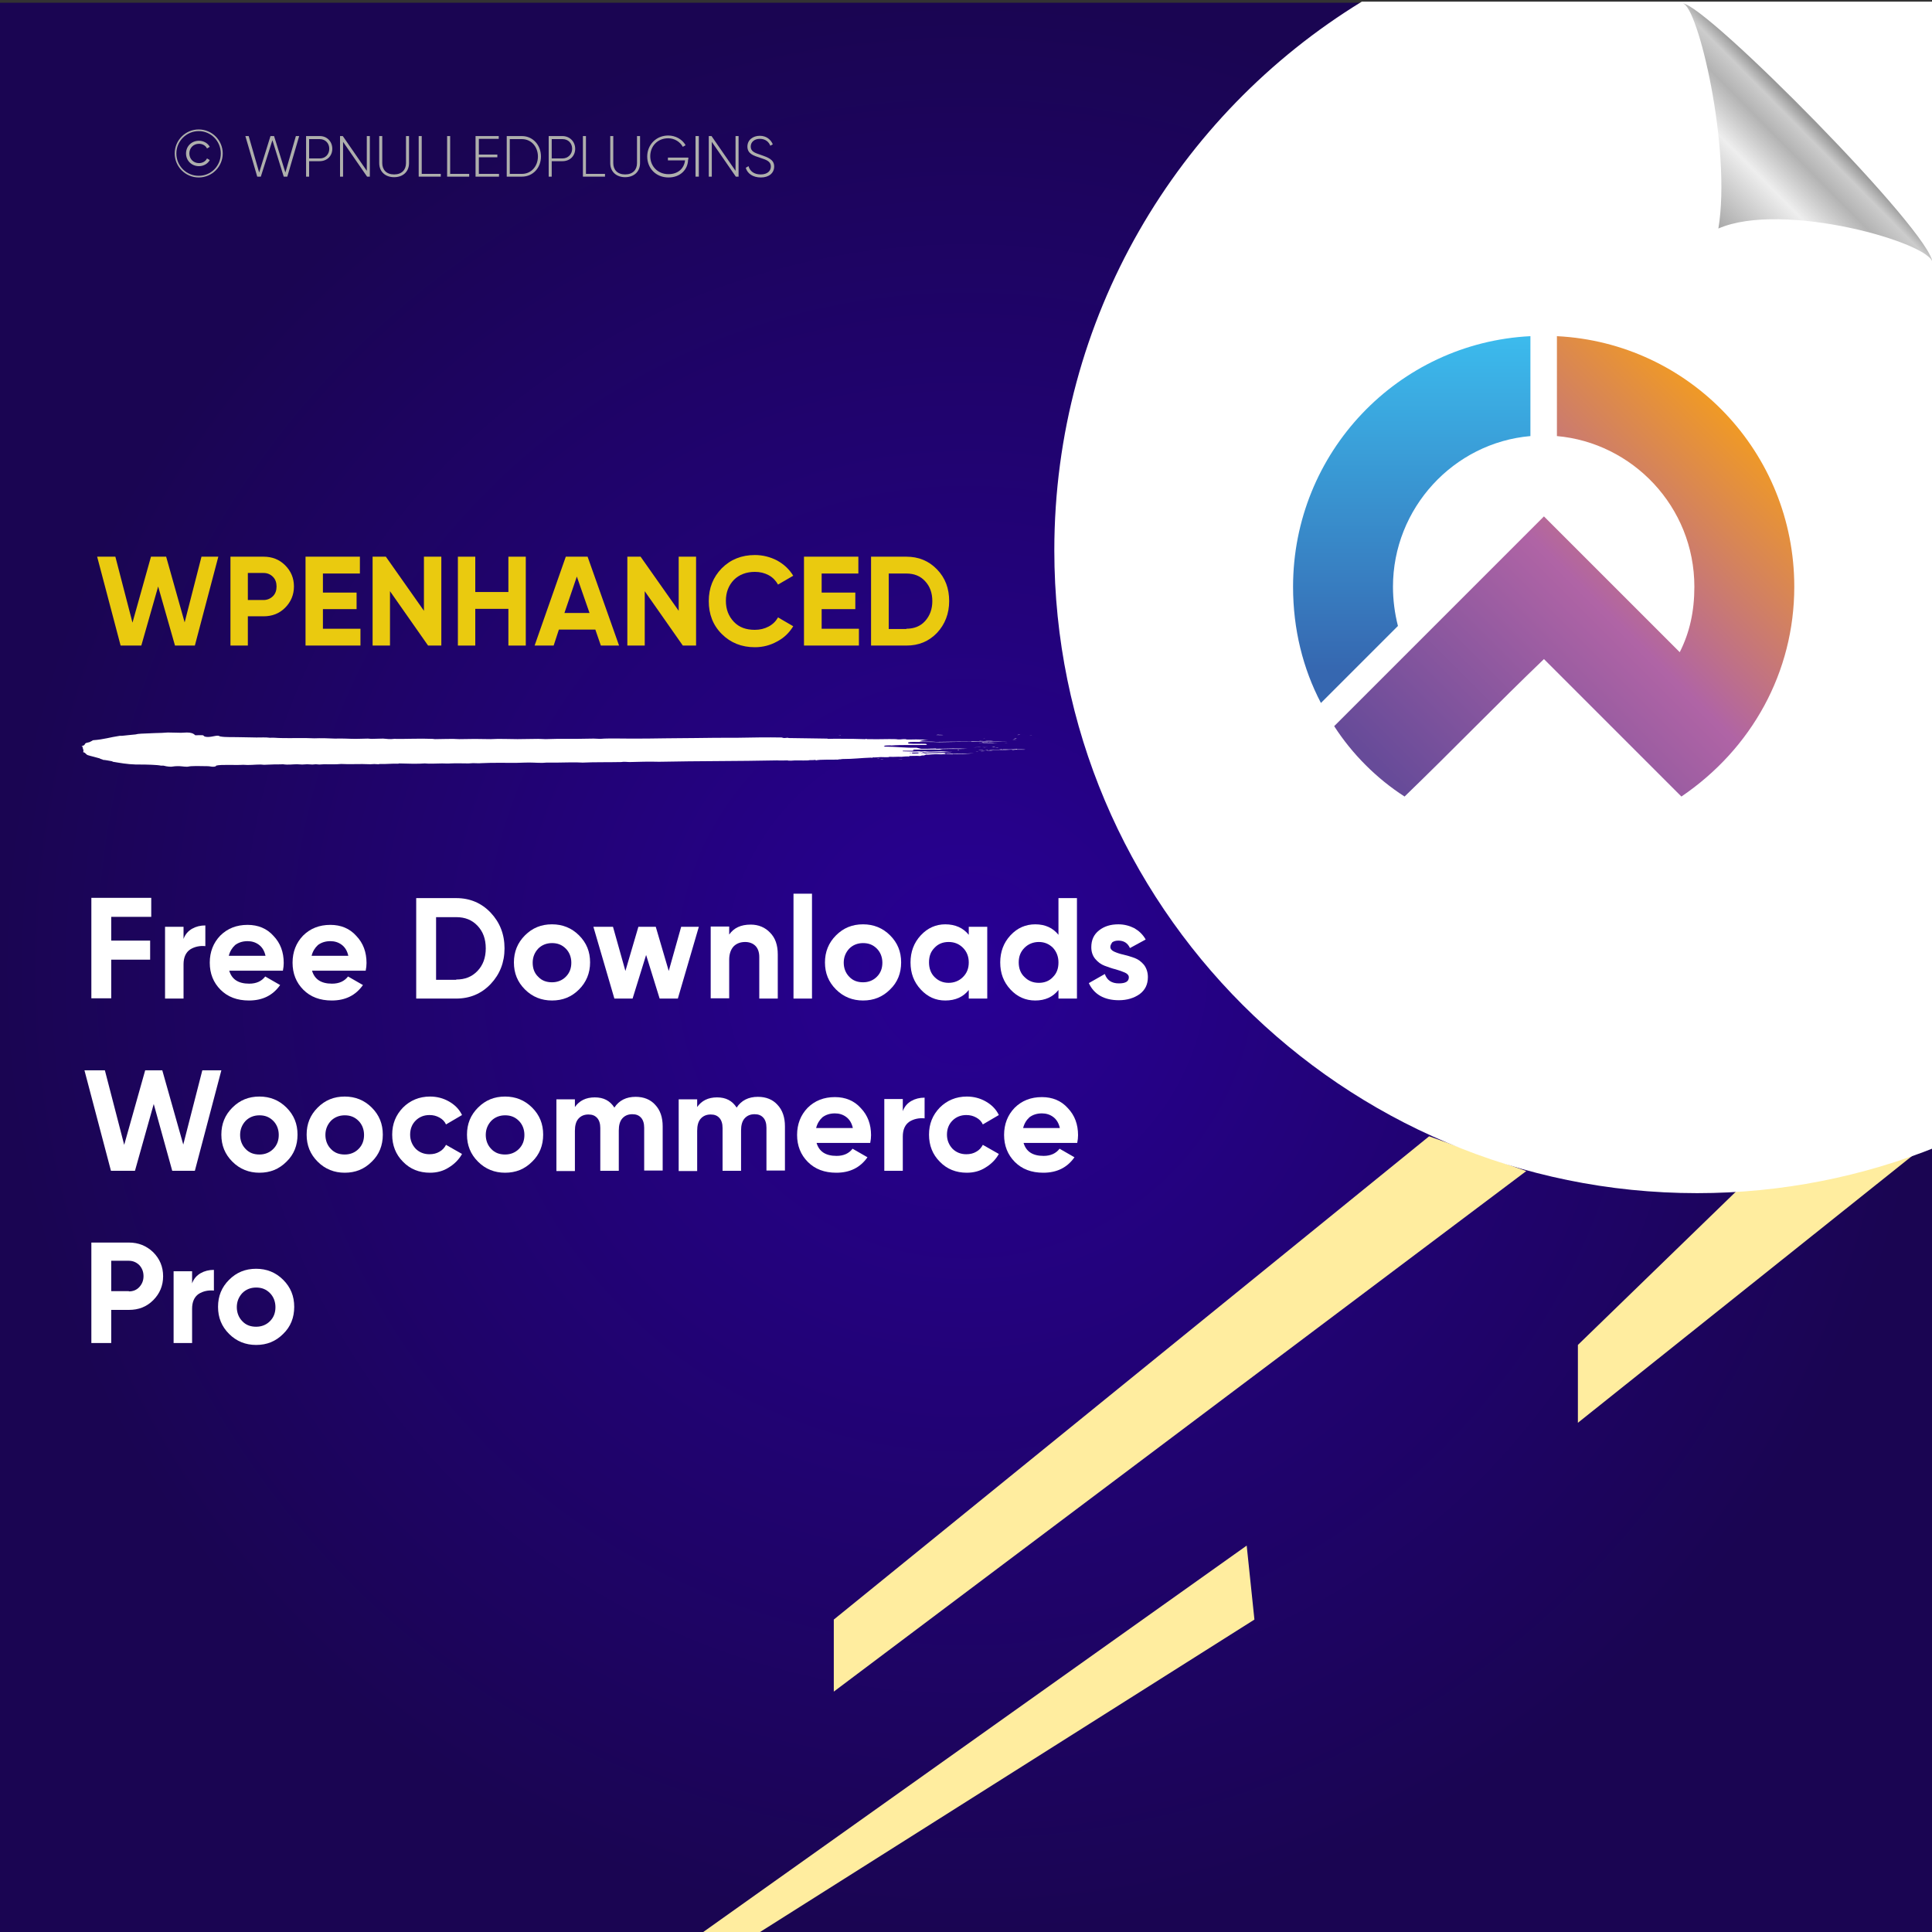 <?xml version="1.0" encoding="UTF-8"?>
<!-- Generator: Adobe Illustrator 26.0.1, SVG Export Plug-In . SVG Version: 6.00 Build 0)  -->
<svg xmlns="http://www.w3.org/2000/svg" xmlns:xlink="http://www.w3.org/1999/xlink" version="1.1" id="Layer_1" x="0px" y="0px" viewBox="0 0 700 700" style="enable-background:new 0 0 700 700;" xml:space="preserve">
<rect x="0" y="0" width="700" height="700" fill="#333333" stroke="none"/>
<style type="text/css">
	.st0{fill:url(#SVGID_1_);}
	.st1{fill:#FFED9F;}
	.st2{fill:#FFFFFF;}
	.st3{fill:none;}
	.st4{fill:#EACA0F;}
	.st5{fill:#AEAFAC;}
	.st6{fill-rule:evenodd;clip-rule:evenodd;fill:#FFFFFF;}
	.st7{fill:url(#path4572_00000050637560296787513840000006842370875752723076_);}
	.st8{fill-rule:evenodd;clip-rule:evenodd;fill:url(#SVGID_00000073680346356120241970000006100367691206785201_);}
	.st9{fill-rule:evenodd;clip-rule:evenodd;fill:url(#SVGID_00000074435290563590613340000007037337881648563587_);}
</style>
<radialGradient id="SVGID_1_" cx="350" cy="349" r="350" gradientTransform="matrix(1 0 0 -1 0 700)" gradientUnits="userSpaceOnUse">
	<stop offset="0" style="stop-color:#280094"></stop>
	<stop offset="1" style="stop-color:#1A0552"></stop>
</radialGradient>
<rect y="1" class="st0" width="700" height="700"></rect>
<g>
	<polygon class="st1" points="628.9,431.8 571.7,487.3 571.7,515.5 693.7,418.1  "></polygon>
	<polygon class="st1" points="517.8,411.7 302.1,586.8 302.1,612.9 553,424.3  "></polygon>
	<polygon class="st1" points="451.7,560 253.4,701 273.8,701 454.5,586.8  "></polygon>
</g>
<path class="st2" d="M701.8,0.6H493.4C426.6,41.5,382,115.2,382,199.4c0,128.6,104.3,232.9,232.9,232.9c30.7,0,60-6,86.9-16.8V0.6z"></path>
<g>
	<rect x="34.5" y="201.7" class="st3" width="334.6" height="69.9"></rect>
	<path class="st4" d="M43.7,233.9l-8.5-32.2h6.6l6.2,23.9l6.7-23.9h5.5l6.7,23.8l6.1-23.8h6.1l-8.5,32.2h-7.2l-6.1-21.4l-6.1,21.4   H43.7z"></path>
	<path class="st4" d="M95.5,201.7c3.1,0,5.7,1,7.8,3.1c2.1,2.1,3.2,4.6,3.2,7.7c0,3-1.1,5.6-3.2,7.7c-2.1,2.1-4.7,3.1-7.8,3.1h-5.7   v10.6h-6.3v-32.2H95.5z M95.5,217.4c1.3,0,2.5-0.5,3.4-1.4c0.9-0.9,1.3-2.1,1.3-3.5c0-1.4-0.4-2.6-1.3-3.5c-0.9-0.9-2-1.4-3.4-1.4   h-5.7v9.8H95.5z"></path>
	<path class="st4" d="M117,227.8h13.6v6.1h-19.9v-32.2h19.7v6.1H117v6.9h12.2v6H117V227.8z"></path>
	<path class="st4" d="M153.6,201.7h6.3v32.2h-4.8l-13.8-19.7v19.7H135v-32.2h4.8l13.8,19.6V201.7z"></path>
	<path class="st4" d="M184.2,201.7h6.3v32.2h-6.3v-13.3h-12v13.3h-6.3v-32.2h6.3v12.8h12V201.7z"></path>
	<path class="st4" d="M217.7,233.9l-2-5.8h-13.2l-1.9,5.8h-6.9l11.3-32.2h7.9l11.4,32.2H217.7z M204.5,222.1h9.1l-4.6-13.2   L204.5,222.1z"></path>
	<path class="st4" d="M245.9,201.7h6.3v32.2h-4.8l-13.8-19.7v19.7h-6.3v-32.2h4.8l13.8,19.6V201.7z"></path>
	<path class="st4" d="M273.5,234.5c-4.8,0-8.8-1.6-12-4.8c-3.2-3.2-4.7-7.2-4.7-11.9c0-4.8,1.6-8.7,4.7-11.9c3.2-3.2,7.2-4.8,12-4.8   c2.9,0,5.6,0.7,8.1,2c2.5,1.4,4.4,3.2,5.8,5.5l-5.5,3.2c-0.8-1.4-1.9-2.6-3.4-3.4c-1.5-0.8-3.1-1.2-5-1.2c-3.1,0-5.7,1-7.6,2.9   c-1.9,2-2.9,4.5-2.9,7.6c0,3.1,1,5.6,2.9,7.6c1.9,2,4.4,2.9,7.6,2.9c1.8,0,3.5-0.4,5-1.2c1.5-0.8,2.6-1.9,3.4-3.3l5.5,3.2   c-1.4,2.3-3.3,4.2-5.8,5.5C279.1,233.8,276.4,234.5,273.5,234.5z"></path>
	<path class="st4" d="M297.6,227.8h13.6v6.1h-19.9v-32.2h19.7v6.1h-13.3v6.9h12.2v6h-12.2V227.8z"></path>
	<path class="st4" d="M328.4,201.7c4.4,0,8.1,1.5,11.1,4.6c3,3.1,4.4,6.9,4.4,11.5c0,4.5-1.5,8.4-4.4,11.5c-3,3.1-6.6,4.6-11.1,4.6   h-12.8v-32.2H328.4z M328.4,227.8c2.8,0,5.1-0.9,6.8-2.8c1.7-1.9,2.6-4.3,2.6-7.2c0-3-0.9-5.4-2.6-7.2c-1.7-1.9-4-2.8-6.8-2.8H322   v20.1H328.4z"></path>
</g>
<g>
	<rect x="29.8" y="325.4" class="st3" width="409.8" height="247.8"></rect>
	<path class="st2" d="M54.9,332.2H40.3v8.6h14.1v6.9H40.3v14h-7.2v-36.4h21.7V332.2z"></path>
	<path class="st2" d="M66.5,340.2c0.6-1.7,1.7-2.9,3.1-3.7c1.4-0.8,3-1.2,4.8-1.2v7.5c-2-0.2-3.9,0.2-5.5,1.2   c-1.6,1.1-2.4,2.9-2.4,5.4v12.4h-6.7v-26h6.7V340.2z"></path>
	<path class="st2" d="M83,351.5c0.9,3.3,3.3,4.9,7.3,4.9c2.6,0,4.5-0.9,5.8-2.6l5.4,3.1c-2.6,3.7-6.3,5.6-11.3,5.6   c-4.3,0-7.7-1.3-10.3-3.9c-2.6-2.6-3.9-5.9-3.9-9.8c0-3.9,1.3-7.2,3.8-9.8c2.6-2.6,5.9-3.9,9.9-3.9c3.8,0,7,1.3,9.4,4   c2.5,2.6,3.7,5.9,3.7,9.8c0,0.9-0.1,1.8-0.3,2.8H83z M82.9,346.3h13.3c-0.4-1.8-1.2-3.1-2.4-4c-1.2-0.9-2.6-1.3-4.1-1.3   c-1.8,0-3.3,0.5-4.5,1.4C84.1,343.4,83.3,344.7,82.9,346.3z"></path>
	<path class="st2" d="M113,351.5c0.9,3.3,3.3,4.9,7.3,4.9c2.6,0,4.5-0.9,5.8-2.6l5.4,3.1c-2.6,3.7-6.3,5.6-11.3,5.6   c-4.3,0-7.7-1.3-10.3-3.9c-2.6-2.6-3.9-5.9-3.9-9.8c0-3.9,1.3-7.2,3.8-9.8c2.6-2.6,5.9-3.9,9.9-3.9c3.8,0,7,1.3,9.4,4   c2.5,2.6,3.7,5.9,3.7,9.8c0,0.9-0.1,1.8-0.3,2.8H113z M112.9,346.3h13.3c-0.4-1.8-1.2-3.1-2.4-4c-1.2-0.9-2.6-1.3-4.1-1.3   c-1.8,0-3.3,0.5-4.5,1.4C114.1,343.4,113.3,344.7,112.9,346.3z"></path>
	<path class="st2" d="M165.3,325.4c5,0,9.2,1.8,12.5,5.3c3.3,3.5,5,7.8,5,12.9c0,5.1-1.7,9.4-5,12.9c-3.3,3.5-7.5,5.3-12.5,5.3   h-14.5v-36.4H165.3z M165.3,354.9c3.2,0,5.7-1,7.7-3.1c2-2.1,3-4.8,3-8.2c0-3.4-1-6.1-3-8.2c-2-2.1-4.5-3.1-7.7-3.1H158v22.7H165.3   z"></path>
	<path class="st2" d="M209.8,358.5c-2.7,2.7-5.9,4-9.8,4c-3.8,0-7.1-1.3-9.8-4c-2.7-2.7-4-5.9-4-9.8c0-3.8,1.3-7.1,4-9.8   c2.7-2.7,5.9-4,9.8-4c3.8,0,7.1,1.3,9.8,4c2.7,2.7,4,5.9,4,9.8C213.8,352.6,212.4,355.9,209.8,358.5z M195,353.9c1.3,1.4,3,2,5,2   c2,0,3.7-0.7,5-2c1.4-1.4,2-3.1,2-5.1s-0.7-3.8-2-5.1c-1.4-1.4-3-2-5-2c-2,0-3.7,0.7-5,2c-1.3,1.4-2,3.1-2,5.1   S193.6,352.6,195,353.9z"></path>
	<path class="st2" d="M246.8,335.8h6.4l-7.6,26H239l-4.9-15.8l-4.9,15.8h-6.6l-7.6-26h7.1l4.5,16l4.7-16h6.3l4.7,16L246.8,335.8z"></path>
	<path class="st2" d="M272,335c2.8,0,5.2,1,7,2.9c1.9,1.9,2.8,4.5,2.8,7.9v16h-6.7v-15.1c0-1.7-0.5-3.1-1.4-4   c-0.9-0.9-2.2-1.4-3.7-1.4c-1.7,0-3.1,0.5-4.2,1.6c-1,1.1-1.6,2.7-1.6,4.8v14h-6.7v-26h6.7v2.9C265.9,336.2,268.4,335,272,335z"></path>
	<path class="st2" d="M287.5,361.8v-38h6.7v38H287.5z"></path>
	<path class="st2" d="M322.5,358.5c-2.7,2.7-5.9,4-9.8,4c-3.8,0-7.1-1.3-9.8-4c-2.7-2.7-4-5.9-4-9.8c0-3.8,1.3-7.1,4-9.8   c2.7-2.7,5.9-4,9.8-4c3.8,0,7.1,1.3,9.8,4c2.7,2.7,4,5.9,4,9.8C326.5,352.6,325.2,355.9,322.5,358.5z M307.7,353.9c1.3,1.4,3,2,5,2   c2,0,3.7-0.7,5-2c1.4-1.4,2-3.1,2-5.1s-0.7-3.8-2-5.1c-1.4-1.4-3-2-5-2c-2,0-3.7,0.7-5,2c-1.3,1.4-2,3.1-2,5.1   S306.4,352.6,307.7,353.9z"></path>
	<path class="st2" d="M351,335.8h6.7v26H351v-3.1c-2,2.5-4.8,3.8-8.5,3.8c-3.5,0-6.4-1.3-8.9-4c-2.5-2.7-3.7-5.9-3.7-9.8   c0-3.8,1.2-7.1,3.7-9.8c2.5-2.7,5.5-4,8.9-4c3.6,0,6.5,1.3,8.5,3.8V335.8z M338.6,354c1.4,1.4,3.1,2.1,5.1,2.1s3.8-0.7,5.2-2.1   c1.4-1.4,2.1-3.1,2.1-5.3c0-2.1-0.7-3.9-2.1-5.3c-1.4-1.4-3.1-2.1-5.2-2.1s-3.8,0.7-5.1,2.1c-1.4,1.4-2,3.1-2,5.3   C336.6,350.9,337.3,352.7,338.6,354z"></path>
	<path class="st2" d="M383.5,325.4h6.7v36.4h-6.7v-3.1c-2,2.5-4.8,3.8-8.4,3.8c-3.5,0-6.5-1.3-9-4c-2.5-2.7-3.7-5.9-3.7-9.8   c0-3.8,1.2-7.1,3.7-9.8s5.5-4,9-4c3.6,0,6.4,1.3,8.4,3.8V325.4z M371.2,354c1.4,1.4,3.1,2.1,5.2,2.1s3.8-0.7,5.1-2.1   c1.4-1.4,2-3.1,2-5.3c0-2.1-0.7-3.9-2-5.3c-1.4-1.4-3.1-2.1-5.1-2.1s-3.8,0.7-5.2,2.1c-1.4,1.4-2.1,3.1-2.1,5.3   C369.1,350.9,369.8,352.7,371.2,354z"></path>
	<path class="st2" d="M402.3,343.1c0,0.7,0.5,1.3,1.4,1.7c0.9,0.4,2,0.8,3.4,1.1c1.3,0.3,2.6,0.7,4,1.2c1.3,0.5,2.4,1.3,3.4,2.5   c0.9,1.2,1.4,2.7,1.4,4.4c0,2.7-1,4.7-3,6.2c-2,1.4-4.5,2.2-7.5,2.2c-5.3,0-9-2.1-10.9-6.2l5.8-3.3c0.8,2.3,2.5,3.4,5.1,3.4   c2.4,0,3.6-0.7,3.6-2.2c0-0.7-0.5-1.3-1.4-1.7c-0.9-0.4-2-0.8-3.4-1.2c-1.3-0.3-2.6-0.8-4-1.3c-1.3-0.5-2.4-1.3-3.4-2.5   c-0.9-1.1-1.4-2.5-1.4-4.2c0-2.6,0.9-4.6,2.8-6.1c1.9-1.5,4.2-2.2,7-2.2c2.1,0,4,0.5,5.8,1.4c1.7,1,3.1,2.3,4.1,4.1l-5.7,3.1   c-0.8-1.8-2.2-2.7-4.2-2.7c-0.9,0-1.6,0.2-2.2,0.6C402.6,342,402.3,342.5,402.3,343.1z"></path>
	<path class="st2" d="M40.2,424.2l-9.6-36.4H38l7,27l7.6-27h6.2l7.6,26.9l6.9-26.9h6.9l-9.6,36.4h-8.2L55.7,400l-6.8,24.2H40.2z"></path>
	<path class="st2" d="M103.8,420.9c-2.7,2.7-5.9,4-9.8,4c-3.8,0-7.1-1.3-9.8-4c-2.7-2.7-4-5.9-4-9.8s1.3-7.1,4-9.8   c2.7-2.7,5.9-4,9.8-4c3.8,0,7.1,1.3,9.8,4c2.7,2.7,4,5.9,4,9.8S106.5,418.3,103.8,420.9z M89,416.3c1.3,1.4,3,2,5,2   c2,0,3.7-0.7,5-2c1.4-1.4,2-3.1,2-5.1s-0.7-3.8-2-5.1c-1.4-1.4-3-2-5-2c-2,0-3.7,0.7-5,2c-1.3,1.4-2,3.1-2,5.1S87.7,415,89,416.3z"></path>
	<path class="st2" d="M134.7,420.9c-2.7,2.7-5.9,4-9.8,4c-3.8,0-7.1-1.3-9.8-4c-2.7-2.7-4-5.9-4-9.8s1.3-7.1,4-9.8   c2.7-2.7,5.9-4,9.8-4c3.8,0,7.1,1.3,9.8,4c2.7,2.7,4,5.9,4,9.8S137.4,418.3,134.7,420.9z M119.9,416.3c1.3,1.4,3,2,5,2   c2,0,3.7-0.7,5-2c1.4-1.4,2-3.1,2-5.1s-0.7-3.8-2-5.1c-1.4-1.4-3-2-5-2c-2,0-3.7,0.7-5,2c-1.3,1.4-2,3.1-2,5.1   S118.6,415,119.9,416.3z"></path>
	<path class="st2" d="M155.8,424.9c-3.9,0-7.2-1.3-9.8-4c-2.6-2.6-3.9-5.9-3.9-9.8c0-3.9,1.3-7.1,3.9-9.8c2.6-2.6,5.9-4,9.8-4   c2.5,0,4.8,0.6,6.9,1.8c2.1,1.2,3.7,2.8,4.7,4.9l-5.8,3.4c-0.5-1.1-1.3-1.9-2.4-2.5c-1.1-0.6-2.2-0.9-3.6-0.9c-2,0-3.7,0.7-5,2   c-1.3,1.3-2,3-2,5.1c0,2,0.7,3.7,2,5.1c1.3,1.3,3,2,5,2c1.4,0,2.6-0.3,3.6-0.9c1.1-0.6,1.8-1.4,2.4-2.5l5.8,3.3   c-1.1,2-2.8,3.7-4.8,4.9C160.6,424.3,158.3,424.9,155.8,424.9z"></path>
	<path class="st2" d="M192.8,420.9c-2.7,2.7-5.9,4-9.8,4c-3.8,0-7.1-1.3-9.8-4c-2.7-2.7-4-5.9-4-9.8s1.3-7.1,4-9.8   c2.7-2.7,5.9-4,9.8-4c3.8,0,7.1,1.3,9.8,4c2.7,2.7,4,5.9,4,9.8S195.5,418.3,192.8,420.9z M178,416.3c1.3,1.4,3,2,5,2   c2,0,3.7-0.7,5-2c1.4-1.4,2-3.1,2-5.1s-0.7-3.8-2-5.1c-1.4-1.4-3-2-5-2c-2,0-3.7,0.7-5,2c-1.3,1.4-2,3.1-2,5.1S176.7,415,178,416.3   z"></path>
	<path class="st2" d="M230.3,397.4c3,0,5.4,1,7.1,2.9c1.8,1.9,2.7,4.5,2.7,7.8v16h-6.7v-15.5c0-1.6-0.4-2.8-1.1-3.6   c-0.8-0.9-1.8-1.3-3.2-1.3c-1.5,0-2.7,0.5-3.6,1.5c-0.9,1-1.3,2.5-1.3,4.4v14.6h-6.7v-15.5c0-1.6-0.4-2.8-1.1-3.6   c-0.8-0.9-1.8-1.3-3.2-1.3c-1.5,0-2.7,0.5-3.6,1.5c-0.9,1-1.3,2.5-1.3,4.4v14.6h-6.7v-26h6.7v2.8c1.6-2.3,4-3.5,7.2-3.5   c3.2,0,5.5,1.2,7.1,3.7C224.3,398.7,226.9,397.4,230.3,397.4z"></path>
	<path class="st2" d="M274.6,397.4c3,0,5.4,1,7.1,2.9c1.8,1.9,2.7,4.5,2.7,7.8v16h-6.7v-15.5c0-1.6-0.4-2.8-1.1-3.6   c-0.8-0.9-1.8-1.3-3.2-1.3c-1.5,0-2.7,0.5-3.6,1.5c-0.9,1-1.3,2.5-1.3,4.4v14.6h-6.7v-15.5c0-1.6-0.4-2.8-1.1-3.6   c-0.8-0.9-1.8-1.3-3.2-1.3c-1.5,0-2.7,0.5-3.6,1.5c-0.9,1-1.3,2.5-1.3,4.4v14.6h-6.7v-26h6.7v2.8c1.6-2.3,4-3.5,7.2-3.5   c3.2,0,5.5,1.2,7.1,3.7C268.6,398.7,271.2,397.4,274.6,397.4z"></path>
	<path class="st2" d="M295.8,413.9c0.9,3.3,3.3,4.9,7.3,4.9c2.6,0,4.5-0.9,5.8-2.6l5.4,3.1c-2.6,3.7-6.3,5.6-11.3,5.6   c-4.3,0-7.7-1.3-10.3-3.9c-2.6-2.6-3.9-5.9-3.9-9.8c0-3.9,1.3-7.2,3.8-9.8c2.6-2.6,5.9-3.9,9.9-3.9c3.8,0,7,1.3,9.4,4   c2.5,2.6,3.7,5.9,3.7,9.8c0,0.9-0.1,1.8-0.3,2.8H295.8z M295.7,408.7H309c-0.4-1.8-1.2-3.1-2.4-4c-1.2-0.9-2.6-1.3-4.1-1.3   c-1.8,0-3.3,0.5-4.5,1.4C296.9,405.8,296.1,407.1,295.7,408.7z"></path>
	<path class="st2" d="M327.1,402.6c0.6-1.7,1.7-2.9,3.1-3.7c1.4-0.8,3-1.2,4.8-1.2v7.5c-2-0.2-3.9,0.2-5.5,1.2   c-1.6,1.1-2.4,2.9-2.4,5.4v12.4h-6.7v-26h6.7V402.6z"></path>
	<path class="st2" d="M350.3,424.9c-3.9,0-7.2-1.3-9.8-4c-2.6-2.6-3.9-5.9-3.9-9.8c0-3.9,1.3-7.1,3.9-9.8c2.6-2.6,5.9-4,9.8-4   c2.5,0,4.8,0.6,6.9,1.8c2.1,1.2,3.7,2.8,4.7,4.9l-5.8,3.4c-0.5-1.1-1.3-1.9-2.4-2.5c-1.1-0.6-2.2-0.9-3.6-0.9c-2,0-3.7,0.7-5,2   c-1.3,1.3-2,3-2,5.1c0,2,0.7,3.7,2,5.1c1.3,1.3,3,2,5,2c1.4,0,2.6-0.3,3.6-0.9c1.1-0.6,1.8-1.4,2.4-2.5l5.8,3.3   c-1.1,2-2.8,3.7-4.8,4.9C355.1,424.3,352.8,424.9,350.3,424.9z"></path>
	<path class="st2" d="M370.8,413.9c0.9,3.3,3.3,4.9,7.3,4.9c2.6,0,4.5-0.9,5.8-2.6l5.4,3.1c-2.6,3.7-6.3,5.6-11.3,5.6   c-4.3,0-7.7-1.3-10.3-3.9c-2.6-2.6-3.9-5.9-3.9-9.8c0-3.9,1.3-7.2,3.8-9.8c2.6-2.6,5.9-3.9,9.9-3.9c3.8,0,7,1.3,9.4,4   c2.5,2.6,3.7,5.9,3.7,9.8c0,0.9-0.1,1.8-0.3,2.8H370.8z M370.7,408.7H384c-0.4-1.8-1.2-3.1-2.4-4c-1.2-0.9-2.6-1.3-4.1-1.3   c-1.8,0-3.3,0.5-4.5,1.4C371.9,405.8,371.1,407.1,370.7,408.7z"></path>
	<path class="st2" d="M46.7,450.2c3.5,0,6.4,1.2,8.8,3.5c2.4,2.4,3.6,5.3,3.6,8.7c0,3.4-1.2,6.3-3.6,8.7c-2.4,2.4-5.3,3.5-8.8,3.5   h-6.4v12h-7.2v-36.4H46.7z M46.7,467.9c1.5,0,2.8-0.5,3.8-1.6c1-1.1,1.5-2.4,1.5-3.9c0-1.6-0.5-2.9-1.5-4c-1-1-2.3-1.6-3.8-1.6   h-6.4v11H46.7z"></path>
	<path class="st2" d="M69.6,465c0.6-1.7,1.7-2.9,3.1-3.7c1.4-0.8,3-1.2,4.8-1.2v7.5c-2-0.2-3.9,0.2-5.5,1.2   c-1.6,1.1-2.4,2.9-2.4,5.4v12.4h-6.7v-26h6.7V465z"></path>
	<path class="st2" d="M102.6,483.3c-2.7,2.7-5.9,4-9.8,4c-3.8,0-7.1-1.3-9.8-4c-2.7-2.7-4-5.9-4-9.8s1.3-7.1,4-9.8   c2.7-2.7,5.9-4,9.8-4c3.8,0,7.1,1.3,9.8,4c2.7,2.7,4,5.9,4,9.8S105.3,480.7,102.6,483.3z M87.8,478.7c1.3,1.4,3,2,5,2   c2,0,3.7-0.7,5-2c1.4-1.4,2-3.1,2-5.1s-0.7-3.8-2-5.1c-1.4-1.4-3-2-5-2c-2,0-3.7,0.7-5,2c-1.3,1.4-2,3.1-2,5.1   S86.5,477.4,87.8,478.7z"></path>
</g>
<g>
	<rect x="55.8" y="47.2" class="st3" width="304.9" height="46.6"></rect>
	<path class="st5" d="M63.3,55.6c0-4.8,3.9-8.7,8.7-8.7s8.7,3.9,8.7,8.7c0,4.8-3.9,8.7-8.7,8.7S63.3,60.4,63.3,55.6z M80,55.6   c0-4.5-3.6-8.1-8-8.1s-8.1,3.6-8.1,8.1c0,4.5,3.6,8.1,8.1,8.1S80,60.1,80,55.6z M67.4,55.6c0-2.6,2-4.6,4.7-4.6   c1.7,0,3.2,0.9,3.9,2.2l-1,0.6c-0.5-1.1-1.7-1.7-2.9-1.7c-2.1,0-3.5,1.6-3.5,3.5s1.4,3.5,3.5,3.5c1.2,0,2.4-0.6,2.9-1.7l1,0.6   c-0.7,1.3-2.2,2.2-3.9,2.2C69.4,60.2,67.4,58.2,67.4,55.6z"></path>
	<path class="st5" d="M88.9,49.3h1.2l3.8,13.2L98,49.3h1.3l4.1,13.2l3.8-13.2h1.2L104.1,64h-1.3l-4.1-13.2L94.5,64h-1.3L88.9,49.3z"></path>
	<path class="st5" d="M120.4,53.9c0,2.6-1.9,4.5-4.6,4.5H112V64h-1.1V49.3h5C118.5,49.3,120.4,51.3,120.4,53.9z M119.3,53.9   c0-2-1.4-3.5-3.5-3.5H112v7h3.9C117.9,57.4,119.3,55.9,119.3,53.9z"></path>
	<path class="st5" d="M134,49.3V64h-1l-8.7-12.6V64h-1.1V49.3h1l8.7,12.6V49.3H134z"></path>
	<path class="st5" d="M137.4,59.1v-9.8h1.1v9.8c0,2.4,1.5,4.1,4.3,4.1c2.8,0,4.3-1.7,4.3-4.1v-9.8h1.1v9.8c0,3.1-2.2,5.1-5.4,5.1   S137.4,62.2,137.4,59.1z"></path>
	<path class="st5" d="M159.7,63v1h-8V49.3h1.1V63H159.7z"></path>
	<path class="st5" d="M170,63v1h-8V49.3h1.1V63H170z"></path>
	<path class="st5" d="M180.8,63v1h-8.5V49.3h8.4v1h-7.2v5.7h6.7v1h-6.7V63H180.8z"></path>
	<path class="st5" d="M196,56.7c0,4.1-2.9,7.3-6.9,7.3h-5.5V49.3h5.5C193.1,49.3,196,52.6,196,56.7z M194.9,56.7   c0-3.5-2.4-6.3-5.8-6.3h-4.4V63h4.4C192.5,63,194.9,60.2,194.9,56.7z"></path>
	<path class="st5" d="M208.4,53.9c0,2.6-1.9,4.5-4.6,4.5h-3.9V64h-1.1V49.3h5C206.4,49.3,208.4,51.3,208.4,53.9z M207.3,53.9   c0-2-1.4-3.5-3.5-3.5h-3.9v7h3.9C205.8,57.4,207.3,55.9,207.3,53.9z"></path>
	<path class="st5" d="M219.2,63v1h-8V49.3h1.1V63H219.2z"></path>
	<path class="st5" d="M221.1,59.1v-9.8h1.1v9.8c0,2.4,1.5,4.1,4.3,4.1c2.8,0,4.3-1.7,4.3-4.1v-9.8h1.1v9.8c0,3.1-2.2,5.1-5.4,5.1   S221.1,62.2,221.1,59.1z"></path>
	<path class="st5" d="M249.3,57.8c0,3.5-2.7,6.5-7.1,6.5c-4.6,0-7.7-3.4-7.7-7.6s3.2-7.6,7.6-7.6c2.7,0,5.1,1.4,6.3,3.5l-1,0.6   c-1-1.8-3-3.1-5.3-3.1c-3.9,0-6.5,2.9-6.5,6.5s2.7,6.5,6.6,6.5c3.6,0,5.7-2.2,6-5h-6.2v-1h7.4V57.8z"></path>
	<path class="st5" d="M253.2,49.3V64H252V49.3H253.2z"></path>
	<path class="st5" d="M267.6,49.3V64h-1l-8.7-12.6V64h-1.1V49.3h1l8.7,12.6V49.3H267.6z"></path>
	<path class="st5" d="M270.2,60.8l1-0.6c0.5,1.8,2,3,4.4,3c2.5,0,3.7-1.3,3.7-2.9c0-1.8-1.6-2.4-3.8-3.1c-2.5-0.8-4.7-1.5-4.7-4.1   c0-2.4,2-3.9,4.5-3.9c2.4,0,4,1.4,4.7,3.1l-0.9,0.5c-0.5-1.3-1.7-2.5-3.8-2.5c-2,0-3.3,1.2-3.3,2.8c0,1.8,1.5,2.3,3.6,3   c2.6,0.9,4.9,1.7,4.9,4.2c0,2.4-1.9,4-4.8,4C272.8,64.3,270.8,62.9,270.2,60.8z"></path>
</g>
<g>
	<g>
		<g>
			<rect x="29.8" y="265.4" class="st3" width="344.1" height="12.3"></rect>
			<path class="st6" d="M303.8,266.5c0.2,0,0.5-0.1,0.9-0.1C304.7,266.5,304.2,266.5,303.8,266.5z"></path>
			<path class="st6" d="M317.6,274.8c0.3,0,1.1-0.1,1,0C318.1,274.9,317.9,274.8,317.6,274.8z"></path>
			<path class="st6" d="M319,275c0.1-0.1,0.7,0,1.1,0C320.1,275.1,319.2,275,319,275z"></path>
			<path class="st6" d="M323.2,273.7c0.2,0,0.8-0.1,1.1,0C324.2,273.8,323.6,273.7,323.2,273.7z"></path>
			<path class="st6" d="M325.2,275.1c0.4-0.1,1-0.1,1.8-0.1C326.7,275.1,325.8,275,325.2,275.1z"></path>
			<path class="st6" d="M330.4,268.5c0.9,0,2.8-0.1,3.4,0C332.7,268.4,331.4,268.6,330.4,268.5z"></path>
			<path class="st6" d="M332.8,271.4c1.1-0.2,3.2,0,4.7-0.1c0.2,0.1-2.1,0-2.6,0.1c-0.3,0-0.6,0-0.9-0.1     C333.6,271.4,333.3,271.5,332.8,271.4z"></path>
			<path class="st6" d="M346.9,271.8c0-0.1,0.1-0.1,0.5-0.1c0.1,0,0.2,0.1,0.1,0.1C347.3,271.8,347.1,271.8,346.9,271.8z"></path>
			<path class="st6" d="M352.7,270.8c0.9-0.1,3-0.1,4.2,0c0.2,0,0.2-0.1,0.5-0.1c0.7,0,2.3,0,0.7,0     C356.2,270.8,354.8,270.7,352.7,270.8z"></path>
			<path class="st6" d="M353.4,272.3c0.2,0,0.6-0.1,1.1-0.1C354.3,272.3,353.6,272.3,353.4,272.3z"></path>
			<path class="st6" d="M354.8,268.4c0.2-0.1,0.9,0,1.4,0C355.9,268.4,355.2,268.4,354.8,268.4z"></path>
			<path class="st6" d="M354.5,271.8c0.4-0.1,1.2-0.1,1.7-0.1C356.6,271.8,355.1,271.8,354.5,271.8z"></path>
			<path class="st6" d="M355.2,272.2c0.3-0.1,1.2-0.1,1.8-0.1C356.6,272.2,355.8,272.2,355.2,272.2z"></path>
			<path class="st6" d="M356.3,267.7c0.1-0.1,0.6-0.1,1.1-0.1C357.2,267.6,356.6,267.6,356.3,267.7z"></path>
			<path class="st6" d="M356.9,268.4c0.5-0.1,2.2-0.1,3,0C358.9,268.4,358.1,268.4,356.9,268.4z"></path>
			<path class="st6" d="M357.3,272.1c0.8-0.1,1.9,0,2.5,0C359.2,272.2,358.1,272.1,357.3,272.1z"></path>
			<path class="st6" d="M359.3,270.7c0.3-0.1,0.8-0.1,1.2-0.1C360.6,270.8,359.8,270.7,359.3,270.7z"></path>
			<path class="st6" d="M360.6,271c0.4-0.1,0.7,0,1.2,0C361.7,271.1,361,271,360.6,271z"></path>
			<path class="st6" d="M361.9,271.4c0.2-0.1,1.3-0.1,1,0.1c-0.3,0-0.3,0-0.3-0.1C362.3,271.4,362.3,271.4,361.9,271.4z"></path>
			<path class="st6" d="M365.1,269.1C364.3,269.2,363.1,269.1,365.1,269.1L365.1,269.1z"></path>
			<path class="st6" d="M366.7,268c0.6-0.1,1.2,0,1.9,0C368.2,268,367,268,366.7,268z"></path>
			<path class="st6" d="M367.2,267.8c-0.2-0.1,1-0.1,0.7,0C367.7,267.8,367.4,267.8,367.2,267.8z"></path>
			<path class="st6" d="M368.6,266.3c0.2-0.1,0.7-0.1,1.1-0.1C369.5,266.3,368.8,266.3,368.6,266.3z"></path>
			<path class="st6" d="M372.8,266.4C374,266.3,374.5,266.4,372.8,266.4L372.8,266.4z"></path>
			<path class="st6" d="M339.1,266.3c0.2,0,0.6-0.1,0.8-0.1c0.5,0.1,1.3,0,1.9,0.1C341,266.4,340.2,266.3,339.1,266.3z"></path>
			<path class="st6" d="M355.8,268.9c0.4,0,0.3,0.1,0.7,0c0,0-0.1,0.1-0.2,0.1c0.7,0,1.2,0,1.8,0c-0.1,0-0.2,0-0.2,0.1     c0.8-0.2,1.8,0.1,3.6,0c-1.7,0.2-5.4,0-6.9,0.1c0.2-0.1,1.5,0,1.7-0.1C356.4,269,355.5,269.1,355.8,268.9z"></path>
			<path class="st6" d="M357.4,271.7C357.5,271.7,357.5,271.7,357.4,271.7c0.1-0.1,0.7,0,0.8,0C357.9,271.8,356,271.8,357.4,271.7z"></path>
			<path class="st6" d="M368.5,271.4c0,0,0,0.1,0,0.1c1,0,2.5,0,3.1,0.1c-1.1,0.1-3.5-0.1-4.4,0.1c-0.2,0-0.5,0-0.7-0.1     c-2.6,0.2-5.5,0-8.3,0.1c1.2-0.3,4,0.1,5.4-0.2c0.2,0,0,0-0.2,0C364.8,271.5,366.9,271.6,368.5,271.4z"></path>
			<path class="st6" d="M367.5,267.6c0.2-0.1,0.7-0.1,0.9-0.1C368.6,267.5,367.8,267.7,367.5,267.6z"></path>
			<path class="st6" d="M67.7,265.4c-0.7,0-1.4,0.1-2.1,0.1c-1.6,0-3.1-0.1-4.8-0.1c-1.5,0.1-2.8,0.2-4.4,0.2     c-1.1,0-1.5,0.1-2.3,0.1c-2.2,0.1-4,0.1-5,0.4c-1.6,0.2-3.5,0.3-4.9,0.5c-0.2,0-0.7,0-0.8,0c-3.5,0.5-5.6,1.3-9.7,1.6     c-0.4,0.2-0.6,0.4-1.3,0.7c-0.3,0.1-1,0.2-1.2,0.3c-0.8,0.4-0.1,0.8-1.6,1.1c-0.1,0.1,0.2,0.1,0.3,0.2c0,0.7,0.6,1.4,0.2,2     c1.1,0.3,0.8,0.7,1.7,1.1c0.5,0.2,1.5,0.4,2.2,0.6c0.7,0.2,1.5,0.4,2.2,0.6c0,0.2,1,0.3,1.1,0.5c1.2,0.1,2,0.3,3.2,0.5     c0.1,0.1,0.4,0.1,0.4,0.2c2.5,0.4,5,0.9,8.4,1c0.3,0,1,0,1.3,0c2.5,0,6.4,0.1,7.7,0.4c0.5,0,0.4,0,0.9,0c0.3,0.1,1.6,0.4,2.8,0.4     c0.4,0,1.1-0.2,2-0.2c1.3-0.1,2.5,0.2,3.7,0.2c0.5,0,1.1-0.2,1.7-0.2c1.5-0.1,4.5,0,5.7,0c1,0,1.3,0.2,2.1,0.2     c0.7,0,1.2-0.2,1.1-0.4c1.9-0.5,6.8-0.1,9.8-0.3c2.2,0.2,4.2-0.1,6.3-0.1c0.4,0,0.9,0.1,1.3,0.1c0.7,0,1.7-0.1,2.6-0.1     c1.6-0.1,2.9,0,4.2-0.1c2,0.3,3.4,0,5.1,0c0.6,0,1.2,0.1,1.9,0.1c0.6,0,1.2-0.1,1.8-0.1c0.6,0,1.3,0.1,1.9,0.1     c0.5,0,0.8-0.1,1.2-0.1c0.5,0,0.8,0.1,1.3,0.1c0.6,0,1.1-0.1,1.7-0.1c2,0,4.2,0.1,6.2-0.1c3.5,0.2,6.5-0.1,10.6,0.1     c1-0.1,1.8-0.1,2.9,0c0.2,0,0.2-0.1,0.6-0.1c2.1,0.1,4.4-0.2,6.6-0.1c0.1,0,0.2-0.1,0.3-0.1c3,0.1,6.9,0.2,9.3,0     c1.9,0.2,4,0,6.3,0c1.1,0,2.1,0.1,3.1,0c2-0.1,4.6,0,6.4,0c0.6,0,1.1-0.1,1.7-0.1c1,0,2.1,0.1,3.1,0c4.1-0.2,8.8-0.1,12.4-0.1     c1.1,0,2.1-0.1,3.3-0.1c2.1-0.1,4.2,0.1,6.3,0.1c0.5,0,1-0.1,1.5-0.1c1.2,0,2.4,0,3.7,0c3.2,0,6.4-0.2,9.4,0     c3.9-0.2,9.5-0.1,14-0.2c1-0.2,2,0,3,0c3.2-0.1,7.3-0.2,10.7-0.1c14.1-0.3,28.8-0.2,42.8-0.5c1.1,0.1,2.8,0,3.7,0     c0.2,0.1,0.8,0.1,1.3,0.1c1.7-0.2,3.9,0,6.2-0.1c0.6-0.2,1.9,0,2.7-0.2c0.4,0.1-0.5,0.1,0.1,0.2c1.4-0.4,6.3-0.2,8.4-0.3     c-0.2,0-0.2-0.1,0-0.1c0.5,0.1,0.8-0.1,1.4-0.1c3.9,0,6.7-0.4,10.1-0.5c0.4,0,1.5,0.2,1.9,0.1c-0.6,0-1.4,0-1.3-0.2     c1,0,2.3,0,3-0.1c1.2,0,1.9,0.1,3,0c0.3,0-0.3-0.2,0.3-0.1c1.7,0.1,2.6-0.1,4.2,0c0.5-0.1,2.3-0.2,2.9-0.1     c0.5-0.1-0.6-0.1-0.1-0.2c1.4,0,2.7-0.1,4,0c0.3-0.1,0.5-0.2,1.1-0.2c0.4,0-0.1,0.1,0.4,0.1c0.5-0.1-0.4-0.1-0.3-0.2     c0.7,0,0.6-0.1,0.9-0.2c1,0.1,1.7-0.1,2.6-0.1c0.9-0.1,2,0,2.9,0c0.8,0,1.1-0.1,2-0.1c0.7,0,1.3,0.1,2.1,0.1     c0.4,0-0.3-0.1,0.3-0.1c2.7,0,5.5-0.1,7.5-0.3c-3.1,0.2-5.4,0-8.1,0.2c-0.4-0.1-1.2,0.1-1.6-0.1c-0.2,0.1,0.4,0.1-0.2,0.1     c-0.2,0-0.3,0-0.6,0c0.4-0.2-0.2-0.2-0.4-0.3c-2.3,0-4.1,0.1-6.2,0.1c-0.4,0,0.3,0.1-0.2,0.1c-0.8,0-1.4,0-2.3,0     c-0.3-0.1-0.9-0.2-0.6-0.3c2.7,0,6.4-0.2,9.6-0.2c1,0,2,0.1,2.6-0.1c-1.4,0.1-2.6-0.2-3.9-0.2c-1.6,0-3.4,0.2-5,0.1     c-0.4,0-0.6-0.1-1-0.1c-0.3,0-0.9,0.1-1.2,0.1c-0.4,0-0.4-0.1-0.7-0.1c-0.7,0-1.2,0.1-2,0.1c-1.3,0-2.5-0.1-3.9-0.1     c-0.3-0.1-0.1-0.2,0.2-0.2c1.6,0,1.9,0,3.6,0c-0.2,0-0.3,0-0.3-0.1c0.5,0,0.7,0,1.1,0c-1.2,0-1.1-0.2-0.7-0.3     c3.1,0,6.9-0.1,9.4,0c0.3-0.1,0.5-0.1,0.9-0.2c2.9-0.1,6.1,0,9.1-0.1c-3.5-0.2-7.2-0.1-11.2,0c-0.2,0,0-0.1-0.4-0.1     c-1.7,0.1-3.8,0.1-5.1,0.1c-0.6-0.1-1.2-0.3-1.7-0.4c-4.3,0.1-7.4-0.4-11.5-0.4c0-0.1-0.3-0.1-0.4-0.2c0.3-0.1,0.5-0.2,0.9-0.2     c0.7,0,1.4-0.1,1.9,0c3.4-0.3,8.3-0.1,12.6-0.2c0.5-0.1,0.1-0.3-0.2-0.4c-2.1-0.1-3.9,0.1-6.1-0.1c-0.8-0.4,0-0.6,1.7-0.6     c2.8,0,7.6,0,9.4,0.1c8.2-0.2,16.3-0.1,24.8-0.3c-4.7-0.1-9,0.1-13.2,0c0,0.1-0.1,0.1-0.5,0.1c-4.1,0-8.7,0-12.3,0.1     c-1.5-0.2-4.4,0-6-0.2c0.4-0.3,1.6-0.5,3.2-0.6c-1.6,0-3.1-0.1-4.5-0.1c-1.1,0-3,0.1-3.6,0c-0.1,0,0.1-0.1-0.1-0.1     c0.5,0-0.8,0-0.9,0c-0.6,0-0.5,0.1-1.2,0.1c-0.9,0-0.9,0-1.5-0.1c-3.2-0.1-6.3,0.1-9.4,0c-0.3,0-1,0-1,0c-0.3,0,0-0.1-0.4-0.1     c-0.2,0-0.1,0.1-0.5,0.1c-1.2,0-2.6-0.1-3.9-0.1c-3.1,0-6.8-0.1-9.3,0c-0.6,0,0.2-0.1-0.6-0.1c-4.3-0.1-9-0.1-13.6-0.2     c-0.4,0-0.1-0.1-0.6-0.1c-0.6,0-0.5,0.1-1.1,0.1c-0.4,0-0.7-0.1-0.9-0.2c-5.3-0.1-10.8,0-16.3,0.1c-5.1,0-10.3,0-15.1,0.1     c-3.8,0-7.5,0.1-10.9,0.1c-4.6,0.1-8.6,0.1-12.9,0.1c-3.1,0-6.5-0.1-9.1,0c-0.5,0-1,0.1-1.5,0.1c-0.8,0-1.6-0.1-2.4-0.1     c-2.1,0-4.3,0.1-6.5,0.1c-2.4,0-4.7,0-7,0c-1.3,0-2.6,0.1-3.9,0.1c-0.9,0-1.8-0.1-2.7-0.1c-2.5,0-5.1,0.1-7.5,0.1     c-3.2,0-6.5-0.2-9.7,0c-3.6-0.1-7.9-0.1-11.4,0c-2.8-0.2-5.7,0-8.8,0c-0.3,0-0.6-0.1-0.9-0.1c-4.8-0.2-10.1,0.1-13.9,0     c-1.5,0.2-2.7,0-4-0.1c-1.5,0-2.8,0.1-4.2,0.1c-0.5,0-0.9-0.1-1.3-0.1c-1.4,0-2.8,0.1-4.4,0.1c-2.3,0-4.8-0.2-7.5-0.1     c-2.1-0.1-5.1-0.2-7.5-0.1c-4-0.2-8,0-12.1-0.1c-1.4,0-2.6-0.2-4-0.1c-1.4-0.2-3.2-0.1-4.9-0.1c-1.7,0-3.6-0.1-5.4-0.1     c-2.6-0.1-5.8,0.1-7.8-0.3c-0.9-0.7-2.6,0.3-4.7,0.2c-1.1-0.1-1-0.3-1.4-0.6c-1-0.1-1.9,0-2.8,0C70,265.7,69.2,265.4,67.7,265.4z      M330,272.8c0,0,0,0.1,0.1,0.1C329.8,273,329.1,272.8,330,272.8z M330.3,272.7c1.2,0,3-0.1,3.9,0c0.2,0-0.2-0.2,0.2-0.2     c0.5,0.1,1.2,0.1,2.1,0.1c0.1,0.2-1.8,0.1-1.8,0.3c-0.7,0-1,0-1.4,0.1c-1.4-0.1-1.8,0.1-2.8,0     C330.7,272.8,330.2,272.9,330.3,272.7z"></path>
		</g>
	</g>
</g>
<linearGradient id="path4572_00000093864436876681856340000016263662100155349174_" gradientUnits="userSpaceOnUse" x1="-0.583" y1="698.671" x2="-0.51" y2="698.747" gradientTransform="matrix(-474.815 0 0 493.443 381.513 -344709.812)">
	<stop offset="0" style="stop-color:#999999"></stop>
	<stop offset="0.101" style="stop-color:#CCCCCC"></stop>
	<stop offset="0.262" style="stop-color:#B3B3B3"></stop>
	<stop offset="0.543" style="stop-color:#EEEEEE"></stop>
	<stop offset="1" style="stop-color:#AAAAAA"></stop>
</linearGradient>
<path id="path4572" style="fill:url(#path4572_00000093864436876681856340000016263662100155349174_);" d="M609.6,1.2  c8.5,0.3,90.8,83.5,90.6,94.1c-0.1-7.2-54.2-22.7-77.6-12.5C627.4,54,615.2,1.8,609.6,1.2L609.6,1.2z"></path>
<linearGradient id="SVGID_00000163052181811001226570000012879467166459235974_" gradientUnits="userSpaceOnUse" x1="507.651" y1="414.572" x2="638.893" y2="545.813" gradientTransform="matrix(1 0 0 -1 0 700)">
	<stop offset="0" style="stop-color:#674B99"></stop>
	<stop offset="0.527" style="stop-color:#B064A5"></stop>
	<stop offset="1" style="stop-color:#F59E1B"></stop>
</linearGradient>
<path style="fill-rule:evenodd;clip-rule:evenodd;fill:url(#SVGID_00000163052181811001226570000012879467166459235974_);" d="  M508.9,288.6c-10.1-6.5-19-15.4-25.5-25.5l76-76l49.2,49.2c3.6-7.1,5.3-14.8,5.3-23.7c0-29.1-22.5-52.2-49.8-54.6v-36.2  c48.1,2.4,86,42.1,86,90.8c0,30.9-15.4,58.7-40.9,76l-49.8-49.8C542.7,254.8,526.1,272,508.9,288.6L508.9,288.6z"></path>
<linearGradient id="SVGID_00000102533704330944596010000013475639963331449511_" gradientUnits="userSpaceOnUse" x1="511.55" y1="584.338" x2="511.55" y2="456.618" gradientTransform="matrix(1 0 0 -1 0 700)">
	<stop offset="0" style="stop-color:#3CBFF0"></stop>
	<stop offset="1" style="stop-color:#3667B0"></stop>
</linearGradient>
<path style="fill-rule:evenodd;clip-rule:evenodd;fill:url(#SVGID_00000102533704330944596010000013475639963331449511_);" d="  M468.5,212.6c0,15.4,3.6,29.7,10.1,42.1l27.9-27.9c-1.2-4.7-1.8-9.5-1.8-14.2c0-28.5,22-52.2,49.8-54.6v-36.2  C506.5,124.2,468.5,164,468.5,212.6L468.5,212.6z"></path>
</svg>
